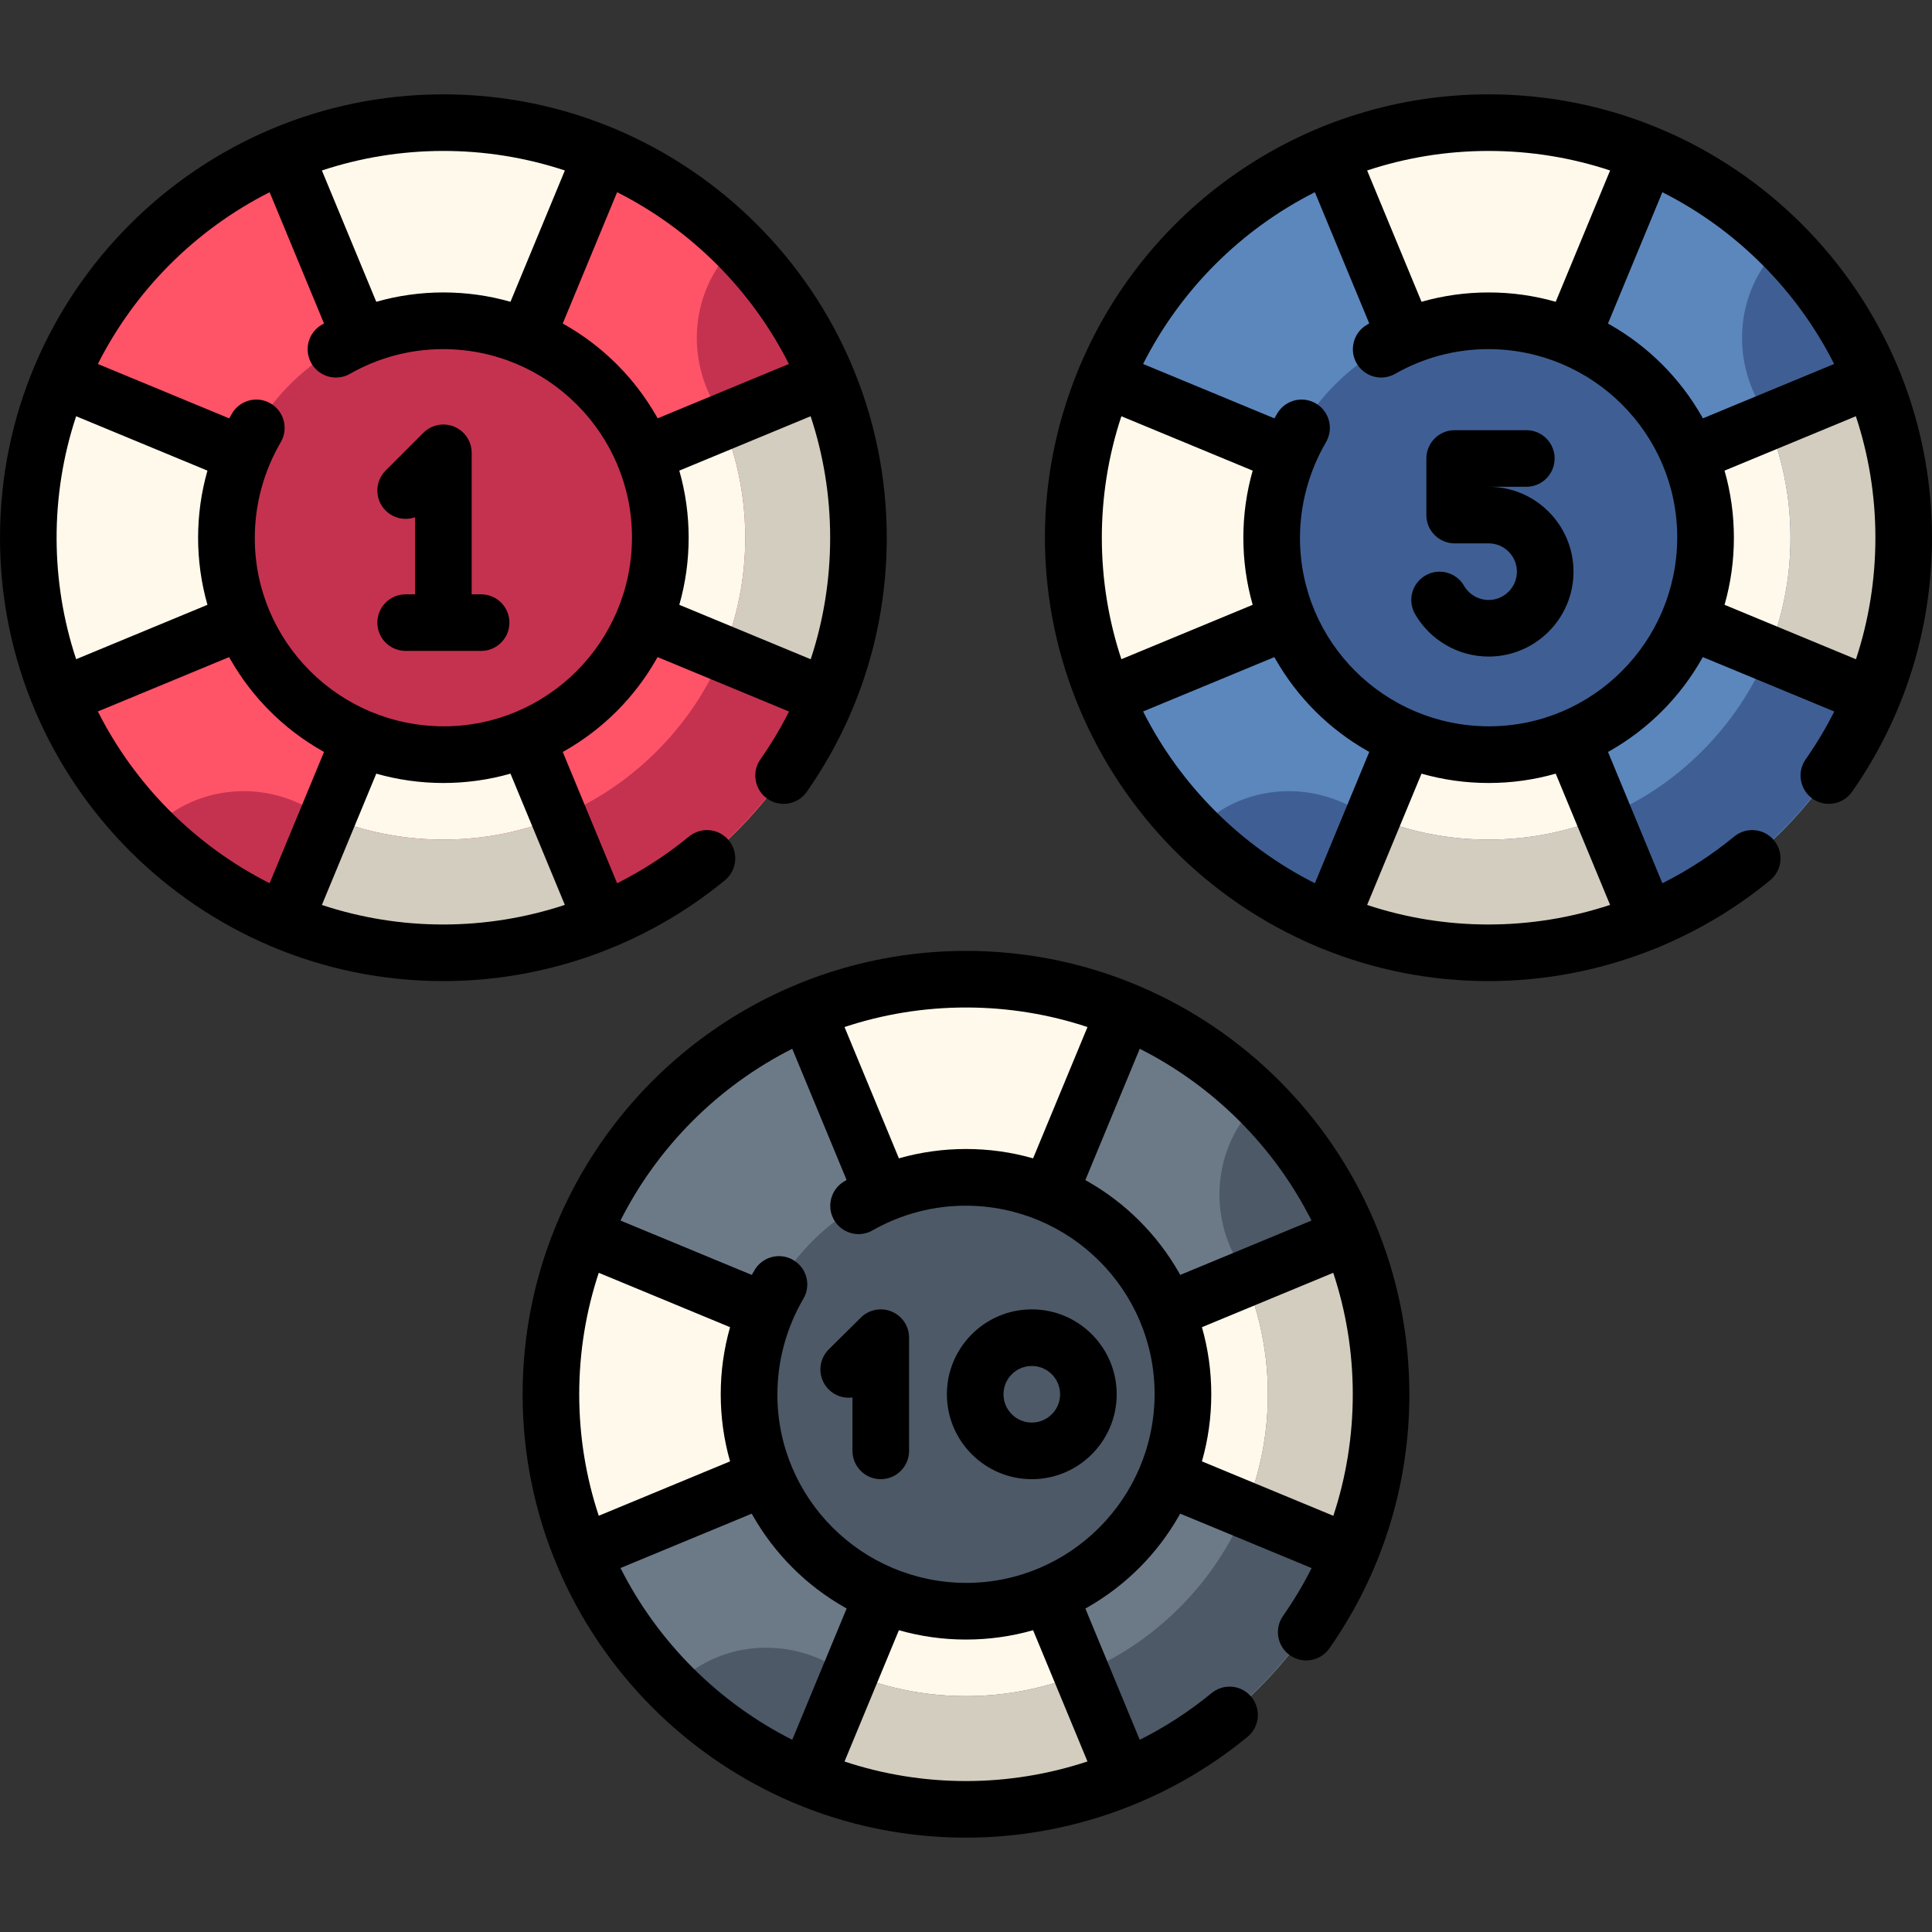 <?xml version="1.0" encoding="iso-8859-1"?>
<!-- Generator: Adobe Illustrator 19.0.0, SVG Export Plug-In . SVG Version: 6.00 Build 0)  -->
<svg version="1.1" id="Capa_1" xmlns="http://www.w3.org/2000/svg" xmlns:xlink="http://www.w3.org/1999/xlink" x="0px" y="0px"
	 viewBox="0 0 512 512" style="enable-background:new 0 0 512 512;" xml:space="preserve">
<rect x="0" y="0" width="512" height="512" fill="#333333" stroke="none"/>
<circle style="fill:#5C87BD;" cx="394.49" cy="142.5" r="110"/>
<g>
	<path style="fill:#FFF9EB;" d="M394.492,32.502c-14.915,0-29.134,2.975-42.105,8.354l42.105,101.646l42.104-101.646
		C423.626,35.476,409.407,32.502,394.492,32.502z"/>
	<path style="fill:#FFF9EB;" d="M284.492,142.502c0,14.915,2.974,29.134,8.352,42.104l101.648-42.104l-101.647-42.103
		C287.466,113.369,284.492,127.588,284.492,142.502z"/>
</g>
<path id="SVGCleanerId_0" style="fill:#FFF9EB;" d="M504.492,142.502c0-14.914-2.974-29.133-8.352-42.103l-101.648,42.103
	l101.647,42.104C501.517,171.635,504.492,157.417,504.492,142.502z"/>
<g>
	<path id="SVGCleanerId_0_1_" style="fill:#FFF9EB;" d="M504.492,142.502c0-14.914-2.974-29.133-8.352-42.103l-101.648,42.103
		l101.647,42.104C501.517,171.635,504.492,157.417,504.492,142.502z"/>
</g>
<path style="fill:#FFF9EB;" d="M394.492,252.502c14.915,0,29.134-2.975,42.104-8.353l-42.104-101.647l-42.104,101.647
	C365.357,249.527,379.576,252.502,394.492,252.502z"/>
<path style="fill:#3F5F94;" d="M472.26,64.734l-0.634,0.634c-10.692,10.692-12.938,27.023-5.993,40.455
	c5.792,11.203,8.859,23.705,8.859,36.679c0,21.369-8.321,41.459-23.432,56.568c-15.11,15.111-35.199,23.432-56.568,23.432
	c-12.974,0-25.476-3.067-36.679-8.859c-13.432-6.945-29.763-4.699-40.455,5.994l-0.634,0.634
	c20.108,20.11,47.954,32.482,78.699,32.228c59.742-0.495,108.569-49.321,109.065-109.062
	C504.743,112.689,492.371,84.842,472.26,64.734z"/>
<g>
	<path style="fill:#D3CDBF;" d="M496.13,100.403l-27.688,11.468c8.067,19.477,8.073,41.772,0,61.262l27.697,11.473
		c0.002-0.004,0.003-0.008,0.005-0.013C507.436,157.355,507.138,126.954,496.13,100.403z"/>
	<path style="fill:#D3CDBF;" d="M425.124,216.453c-19.477,8.067-41.774,8.072-61.264,0l-11.469,27.688
		c22.143,9.171,47.423,11.102,71.692,4.33c0.002,0,0.004-0.001,0.005-0.001c4.473-1.248,8.883-2.802,12.507-4.32L425.124,216.453z"
		/>
</g>
<path style="fill:#3F5F94;" d="M394.492,200.002c-31.706,0-57.5-25.794-57.5-57.5s25.794-57.5,57.5-57.5s57.5,25.794,57.5,57.5
	S426.197,200.002,394.492,200.002z"/>
<circle style="fill:#FF5368;" cx="117.5" cy="142.5" r="110"/>
<g>
	<path style="fill:#FFF9EB;" d="M117.5,32.502c-14.915,0-29.134,2.975-42.105,8.354L117.5,142.502l42.104-101.646
		C146.634,35.476,132.415,32.502,117.5,32.502z"/>
	<path style="fill:#FFF9EB;" d="M7.5,142.502c0,14.915,2.974,29.134,8.352,42.104L117.5,142.502L15.852,100.399
		C10.474,113.369,7.5,127.588,7.5,142.502z"/>
</g>
<path id="SVGCleanerId_1" style="fill:#FFF9EB;" d="M227.5,142.502c0-14.914-2.974-29.133-8.352-42.103L117.5,142.502
	l101.647,42.104C224.525,171.635,227.5,157.417,227.5,142.502z"/>
<g>
	<path id="SVGCleanerId_1_1_" style="fill:#FFF9EB;" d="M227.5,142.502c0-14.914-2.974-29.133-8.352-42.103L117.5,142.502
		l101.647,42.104C224.525,171.635,227.5,157.417,227.5,142.502z"/>
</g>
<path style="fill:#FFF9EB;" d="M117.5,252.502c14.915,0,29.134-2.975,42.104-8.353L117.5,142.502L75.395,244.149
	C88.365,249.527,102.584,252.502,117.5,252.502z"/>
<path style="fill:#C5324F;" d="M195.267,64.734l-0.634,0.634c-10.692,10.692-12.938,27.023-5.993,40.455
	c5.792,11.203,8.859,23.705,8.859,36.679c0,21.369-8.321,41.459-23.432,56.568c-15.11,15.111-35.199,23.432-56.568,23.432
	c-12.974,0-25.476-3.067-36.679-8.859c-13.432-6.945-29.763-4.699-40.455,5.994l-0.634,0.634
	c20.108,20.11,47.954,32.482,78.699,32.228c59.742-0.495,108.569-49.321,109.065-109.062
	C227.751,112.689,215.379,84.842,195.267,64.734z"/>
<g>
	<path style="fill:#D3CDBF;" d="M219.138,100.403l-27.688,11.468c8.067,19.477,8.073,41.772,0,61.262l27.697,11.473
		c0.002-0.004,0.003-0.008,0.005-0.013C230.444,157.355,230.146,126.954,219.138,100.403z"/>
	<path style="fill:#D3CDBF;" d="M148.131,216.453c-19.477,8.067-41.774,8.072-61.264,0L75.399,244.14
		c22.143,9.171,47.423,11.102,71.692,4.33c0.002,0,0.004-0.001,0.005-0.001c4.473-1.248,8.883-2.802,12.507-4.32L148.131,216.453z"
		/>
</g>
<path style="fill:#C5324F;" d="M117.5,200.002c-31.706,0-57.5-25.794-57.5-57.5s25.794-57.5,57.5-57.5s57.5,25.794,57.5,57.5
	S149.205,200.002,117.5,200.002z"/>
<circle style="fill:#6C7A88;" cx="256" cy="369.49" r="110"/>
<g>
	<path style="fill:#FFF9EB;" d="M255.996,259.487c-14.915,0-29.134,2.975-42.105,8.354l42.105,101.646L298.1,267.841
		C285.13,262.462,270.911,259.487,255.996,259.487z"/>
	<path style="fill:#FFF9EB;" d="M145.996,369.487c0,14.915,2.974,29.134,8.352,42.104l101.648-42.104l-101.647-42.103
		C148.97,340.354,145.996,354.573,145.996,369.487z"/>
</g>
<path id="SVGCleanerId_2" style="fill:#FFF9EB;" d="M365.996,369.487c0-14.914-2.974-29.133-8.352-42.103l-101.648,42.103
	l101.647,42.104C363.022,398.621,365.996,384.402,365.996,369.487z"/>
<g>
	<path id="SVGCleanerId_2_1_" style="fill:#FFF9EB;" d="M365.996,369.487c0-14.914-2.974-29.133-8.352-42.103l-101.648,42.103
		l101.647,42.104C363.022,398.621,365.996,384.402,365.996,369.487z"/>
</g>
<path style="fill:#FFF9EB;" d="M255.996,479.487c14.915,0,29.134-2.975,42.104-8.353l-42.104-101.647l-42.104,101.647
	C226.862,476.512,241.08,479.487,255.996,479.487z"/>
<path style="fill:#4D5967;" d="M333.764,291.719l-0.634,0.634c-10.692,10.692-12.938,27.023-5.993,40.455
	c5.792,11.203,8.859,23.705,8.859,36.679c0,21.369-8.321,41.459-23.432,56.568c-15.11,15.111-35.199,23.432-56.568,23.432
	c-12.974,0-25.476-3.067-36.679-8.859c-13.432-6.945-29.763-4.699-40.455,5.994l-0.634,0.634
	c20.108,20.11,47.954,32.482,78.699,32.228c59.742-0.495,108.569-49.321,109.065-109.062
	C366.247,339.675,353.875,311.827,333.764,291.719z"/>
<g>
	<path style="fill:#D3CDBF;" d="M357.634,327.388l-27.688,11.468c8.067,19.477,8.073,41.772,0,61.262l27.697,11.473
		c0.002-0.004,0.003-0.008,0.005-0.013C368.94,384.34,368.642,353.939,357.634,327.388z"/>
	<path style="fill:#D3CDBF;" d="M286.628,443.438c-19.477,8.067-41.774,8.072-61.264,0l-11.469,27.688
		c22.143,9.171,47.423,11.102,71.692,4.33c0.002,0,0.004-0.001,0.005-0.001c4.473-1.248,8.883-2.802,12.507-4.32L286.628,443.438z"
		/>
</g>
<path style="fill:#4D5967;" d="M255.996,426.987c-31.706,0-57.5-25.794-57.5-57.5s25.794-57.5,57.5-57.5s57.5,25.794,57.5,57.5
	S287.702,426.987,255.996,426.987z"/>
<path d="M192.116,233.272c3.198-2.632,3.657-7.358,1.025-10.557c-2.631-3.199-7.358-3.658-10.557-1.025
	c-5.889,4.846-12.283,8.991-19.037,12.382l-14.411-34.792c0.185-0.103,0.369-0.206,0.553-0.311
	c10.141-5.78,18.53-14.19,24.271-24.31c0.1-0.176,0.199-0.353,0.298-0.53l34.843,14.432c-2.206,4.373-4.736,8.606-7.583,12.67
	c-2.377,3.393-1.553,8.069,1.84,10.446c3.395,2.377,8.07,1.552,10.445-1.84C227.67,190.039,235,166.755,235,142.502
	c0-64.813-52.674-117.5-117.5-117.5C52.786,25.002,0,77.576,0,142.502c0,64.722,52.59,117.5,117.5,117.5
	C144.146,260.002,170.762,250.845,192.116,233.272z M85.305,239.823l14.414-34.798c11.563,3.302,23.991,3.305,35.563,0
	l14.407,34.781C128.776,246.722,106.159,246.739,85.305,239.823z M180.024,160.281c1.645-5.76,2.476-11.714,2.476-17.78
	c0-6.066-0.831-12.02-2.476-17.78l34.798-14.413c3.359,10.128,5.178,20.952,5.178,32.193c0,11.073-1.75,21.912-5.152,32.205
	L180.024,160.281z M209.064,96.458l-34.782,14.407c-0.103-0.185-0.207-0.37-0.312-0.555c-5.78-10.13-14.18-18.52-24.3-24.27
	c-0.179-0.102-0.359-0.202-0.539-0.302l14.415-34.8C183.151,60.838,199.165,76.852,209.064,96.458z M149.695,45.18l-14.414,34.797
	c-11.561-3.302-23.993-3.305-35.563,0L85.305,45.18C105.825,38.375,128.563,38.172,149.695,45.18z M71.455,50.938l14.409,34.785
	c-0.182,0.101-0.363,0.203-0.544,0.307h-0.01c-3.59,2.05-4.85,6.64-2.8,10.23c1.33,2.34,3.83,3.79,6.52,3.79
	c1.301,0,2.58-0.34,3.711-0.98c0-0.01,0.01-0.01,0.01-0.01c7.186-4.101,15.672-6.54,24.64-6.54
	c27.862,0.015,50.09,22.588,50.09,49.87c-0.015,27.785-22.514,50.09-49.87,50.09c-27.764-0.016-50.09-22.476-50.09-49.87
	c0-8.93,2.38-17.73,6.891-25.43c2.08-3.57,0.88-8.18-2.69-10.26c-1.15-0.67-2.46-1.03-3.78-1.03c-2.66,0-5.14,1.42-6.479,3.72
	c-0.245,0.419-0.485,0.84-0.72,1.264L25.936,96.458C35.835,76.852,51.849,60.838,71.455,50.938z M20.178,110.309l34.798,14.413
	c-3.301,11.564-3.304,23.986,0,35.56l-34.798,14.414C13.374,154.177,13.17,131.441,20.178,110.309z M25.936,188.547l34.783-14.408
	c0.103,0.184,0.206,0.368,0.311,0.551c5.78,10.14,14.181,18.53,24.301,24.27c0.18,0.102,0.36,0.203,0.541,0.303l-14.416,34.802
	C51.849,224.166,35.835,208.152,25.936,188.547z"/>
<path d="M110,137.074v20.427h-2.5c-4.143,0-7.5,3.358-7.5,7.5s3.357,7.5,7.5,7.5h20c4.143,0,7.5-3.358,7.5-7.5s-3.357-7.5-7.5-7.5
	H125v-37.5c0-3.034-1.827-5.768-4.63-6.929c-2.803-1.161-6.028-0.519-8.174,1.626l-10,10c-2.929,2.929-2.929,7.678,0,10.606
	C104.308,137.415,107.362,138.005,110,137.074z"/>
<path d="M394.5,25.002c-47.88,0-90.172,28.934-108.328,71.989c-0.089,0.175-0.172,0.354-0.248,0.538
	c-0.074,0.178-0.14,0.357-0.199,0.537c-24.774,60.424,4.689,128.053,63.249,152.757c0.179,0.091,0.363,0.177,0.552,0.255
	c0.182,0.075,0.366,0.143,0.55,0.203c28.28,11.592,60.164,11.652,88.721,0.04c0.228-0.07,0.454-0.151,0.678-0.244
	c0.222-0.092,0.438-0.194,0.646-0.304c10.405-4.379,20.191-10.256,28.996-17.502c3.198-2.632,3.657-7.358,1.025-10.557
	c-2.632-3.199-7.359-3.658-10.557-1.025c-5.889,4.846-12.283,8.991-19.037,12.382l-14.411-34.792
	c0.185-0.103,0.369-0.206,0.553-0.311c10.141-5.78,18.53-14.19,24.271-24.31c0.1-0.176,0.199-0.353,0.298-0.53l34.843,14.432
	c-2.206,4.373-4.736,8.606-7.583,12.67c-2.377,3.393-1.553,8.069,1.84,10.446c3.395,2.377,8.07,1.552,10.445-1.84
	C504.67,190.039,512,166.755,512,142.502C512,77.684,459.321,25.002,394.5,25.002z M486.064,96.458l-34.782,14.407
	c-0.103-0.185-0.207-0.37-0.312-0.555c-5.78-10.13-14.19-18.52-24.31-24.27c-0.177-0.1-0.354-0.199-0.531-0.298l14.417-34.804
	C460.151,60.838,476.165,76.852,486.064,96.458z M426.695,45.18l-14.414,34.797c-5.761-1.646-11.715-2.476-17.781-2.476
	s-12.021,0.831-17.781,2.476L362.305,45.18c10.129-3.359,20.954-5.179,32.195-5.179S416.566,41.821,426.695,45.18z M329.5,142.502
	c0,6.066,0.831,12.02,2.476,17.78l-34.798,14.414c-6.804-20.518-7.008-43.255,0-64.387l34.798,14.413
	C330.331,130.482,329.5,136.436,329.5,142.502z M302.936,188.547l34.783-14.408c0.103,0.184,0.206,0.368,0.311,0.551
	c5.78,10.14,14.19,18.53,24.301,24.27c0.18,0.102,0.36,0.203,0.541,0.303l-14.416,34.803
	C328.849,224.166,312.835,208.152,302.936,188.547z M362.305,239.823l14.414-34.798c5.762,1.646,11.716,2.476,17.781,2.476
	s12.02-0.831,17.781-2.476l14.407,34.781C405.776,246.722,383.159,246.739,362.305,239.823z M394.609,192.48
	c-27.582,0-50.068-22.245-50.1-49.87c0-8.93,2.39-17.72,6.9-25.43c2.08-3.57,0.88-8.18-2.69-10.26c-1.15-0.67-2.46-1.03-3.78-1.03
	c-2.66,0-5.13,1.42-6.47,3.71c-0.01,0-0.01,0-0.01,0.01c-0.245,0.419-0.485,0.84-0.72,1.264l-34.804-14.416
	c9.899-19.606,25.913-35.62,45.519-45.52l14.407,34.781c-0.184,0.103-0.368,0.206-0.552,0.311l-0.01,0.01
	c-1.74,0.99-2.98,2.6-3.51,4.53s-0.271,3.95,0.72,5.69c1.33,2.34,3.83,3.79,6.52,3.79c1.29,0,2.58-0.34,3.711-0.99h0.01
	c7.202-4.11,15.69-6.54,24.64-6.54c27.71,0.015,50.09,22.438,50.09,49.87C444.464,170.154,422,192.48,394.609,192.48z
	 M457.024,160.281c1.645-5.76,2.476-11.714,2.476-17.78c0-6.066-0.831-12.02-2.476-17.78l34.798-14.413
	c3.359,10.128,5.178,20.952,5.178,32.193c0,11.073-1.75,21.912-5.152,32.205L457.024,160.281z"/>
<path d="M394.647,129h9.848c4.143,0,7.5-3.358,7.5-7.5s-3.357-7.5-7.5-7.5H385.5c-4.143,0-7.5,3.358-7.5,7.5v15
	c0,4.142,3.357,7.5,7.5,7.5h8.996c4.136,0,7.5,3.364,7.5,7.5c0,4.136-3.364,7.5-7.5,7.5c-2.67,0-5.161-1.438-6.501-3.754
	c-2.073-3.585-6.664-4.81-10.247-2.735c-3.586,2.075-4.811,6.663-2.735,10.248C379.024,169.692,386.49,174,394.496,174
	c12.406,0,22.5-10.093,22.5-22.5C416.996,139.144,406.984,129.082,394.647,129z"/>
<path d="M256,251.998c-47.88,0-90.172,28.934-108.328,71.989c-0.089,0.175-0.172,0.354-0.248,0.538
	c-0.074,0.178-0.14,0.357-0.199,0.537c-5.623,13.715-8.725,28.72-8.725,44.436c0,64.653,52.553,117.5,117.5,117.5
	c26.751,0,53.348-9.227,74.616-26.729c3.198-2.632,3.657-7.358,1.025-10.557c-2.632-3.2-7.358-3.657-10.557-1.025
	c-5.889,4.846-12.283,8.991-19.037,12.382l-14.41-34.789c0.184-0.103,0.368-0.206,0.552-0.311c10.141-5.78,18.53-14.19,24.28-24.32
	c0.098-0.174,0.196-0.348,0.292-0.522l34.838,14.43c-2.206,4.373-4.736,8.606-7.583,12.67c-2.377,3.393-1.553,8.069,1.84,10.446
	c3.395,2.377,8.07,1.551,10.445-1.84c13.867-19.798,21.197-43.083,21.197-67.335C373.5,304.791,320.93,251.998,256,251.998z
	 M347.564,323.454l-34.784,14.407c-0.103-0.184-0.206-0.368-0.311-0.552c-5.78-10.13-14.18-18.53-24.3-24.27
	c-0.18-0.102-0.36-0.203-0.54-0.303l14.416-34.802C321.651,287.834,337.665,303.848,347.564,323.454z M288.195,272.177
	l-14.414,34.797c-5.761-1.646-11.715-2.476-17.781-2.476s-12.021,0.831-17.781,2.476l-14.414-34.797
	c10.129-3.359,20.954-5.179,32.195-5.179C267.241,266.998,278.066,268.818,288.195,272.177z M191,369.498
	c0,6.066,0.831,12.02,2.476,17.78l-34.798,14.414c-3.359-10.129-5.178-20.953-5.178-32.194s1.819-22.065,5.178-32.193l34.798,14.413
	C191.831,357.479,191,363.432,191,369.498z M164.436,415.543l34.781-14.407c0.103,0.185,0.207,0.37,0.312,0.554
	c5.78,10.13,14.181,18.52,24.301,24.27c0.179,0.102,0.359,0.202,0.54,0.302l-14.415,34.8
	C190.349,451.163,174.335,435.149,164.436,415.543z M256,471.998c-11.241,0-22.066-1.819-32.195-5.178l14.414-34.798
	c5.762,1.646,11.716,2.476,17.781,2.476s12.02-0.831,17.781-2.476l14.407,34.781C277.869,470.216,266.998,471.998,256,471.998z
	 M256.109,419.48c-27.781-0.016-50.09-22.491-50.09-49.87c-0.01-8.93,2.38-17.73,6.891-25.44c1.01-1.72,1.29-3.74,0.779-5.68
	c-0.51-1.94-1.739-3.56-3.47-4.57c-1.15-0.68-2.46-1.03-3.78-1.03c-2.66,0-5.14,1.42-6.479,3.71
	c-0.246,0.421-0.486,0.844-0.723,1.27l-34.802-14.415c9.899-19.606,25.913-35.62,45.519-45.52l14.407,34.78
	c-0.181,0.101-0.362,0.202-0.542,0.305c0,0.01-0.01,0.01-0.01,0.01c-3.59,2.05-4.85,6.64-2.8,10.23c1.33,2.34,3.83,3.79,6.52,3.79
	c1.301,0,2.58-0.34,3.711-0.99c0,0,0.01,0,0.01-0.01c7.48-4.258,15.996-6.53,24.64-6.53c27.736,0,50.09,22.484,50.09,49.87
	C305.964,397.163,283.45,419.48,256.109,419.48z M318.524,387.278c1.645-5.76,2.476-11.714,2.476-17.78s-0.831-12.02-2.476-17.78
	l34.798-14.413c3.359,10.128,5.178,20.952,5.178,32.193c0,11.072-1.75,21.912-5.152,32.205L318.524,387.278z"/>
<path d="M236.303,347.577c-2.794-1.165-6.013-0.538-8.164,1.592l-8.5,8.415c-2.943,2.915-2.968,7.663-0.054,10.606
	c1.72,1.738,4.076,2.459,6.33,2.157v14.151c0,4.142,3.357,7.5,7.5,7.5s7.5-3.358,7.5-7.5v-30
	C240.915,351.473,239.096,348.742,236.303,347.577z"/>
<path d="M273.437,346.997c-12.406,0-22.5,10.093-22.5,22.5s10.094,22.5,22.5,22.5s22.5-10.093,22.5-22.5
	S285.843,346.997,273.437,346.997z M273.437,376.997c-4.136,0-7.5-3.364-7.5-7.5s3.364-7.5,7.5-7.5s7.5,3.364,7.5,7.5
	S277.572,376.997,273.437,376.997z"/>
<g>
</g>
<g>
</g>
<g>
</g>
<g>
</g>
<g>
</g>
<g>
</g>
<g>
</g>
<g>
</g>
<g>
</g>
<g>
</g>
<g>
</g>
<g>
</g>
<g>
</g>
<g>
</g>
<g>
</g>
</svg>
